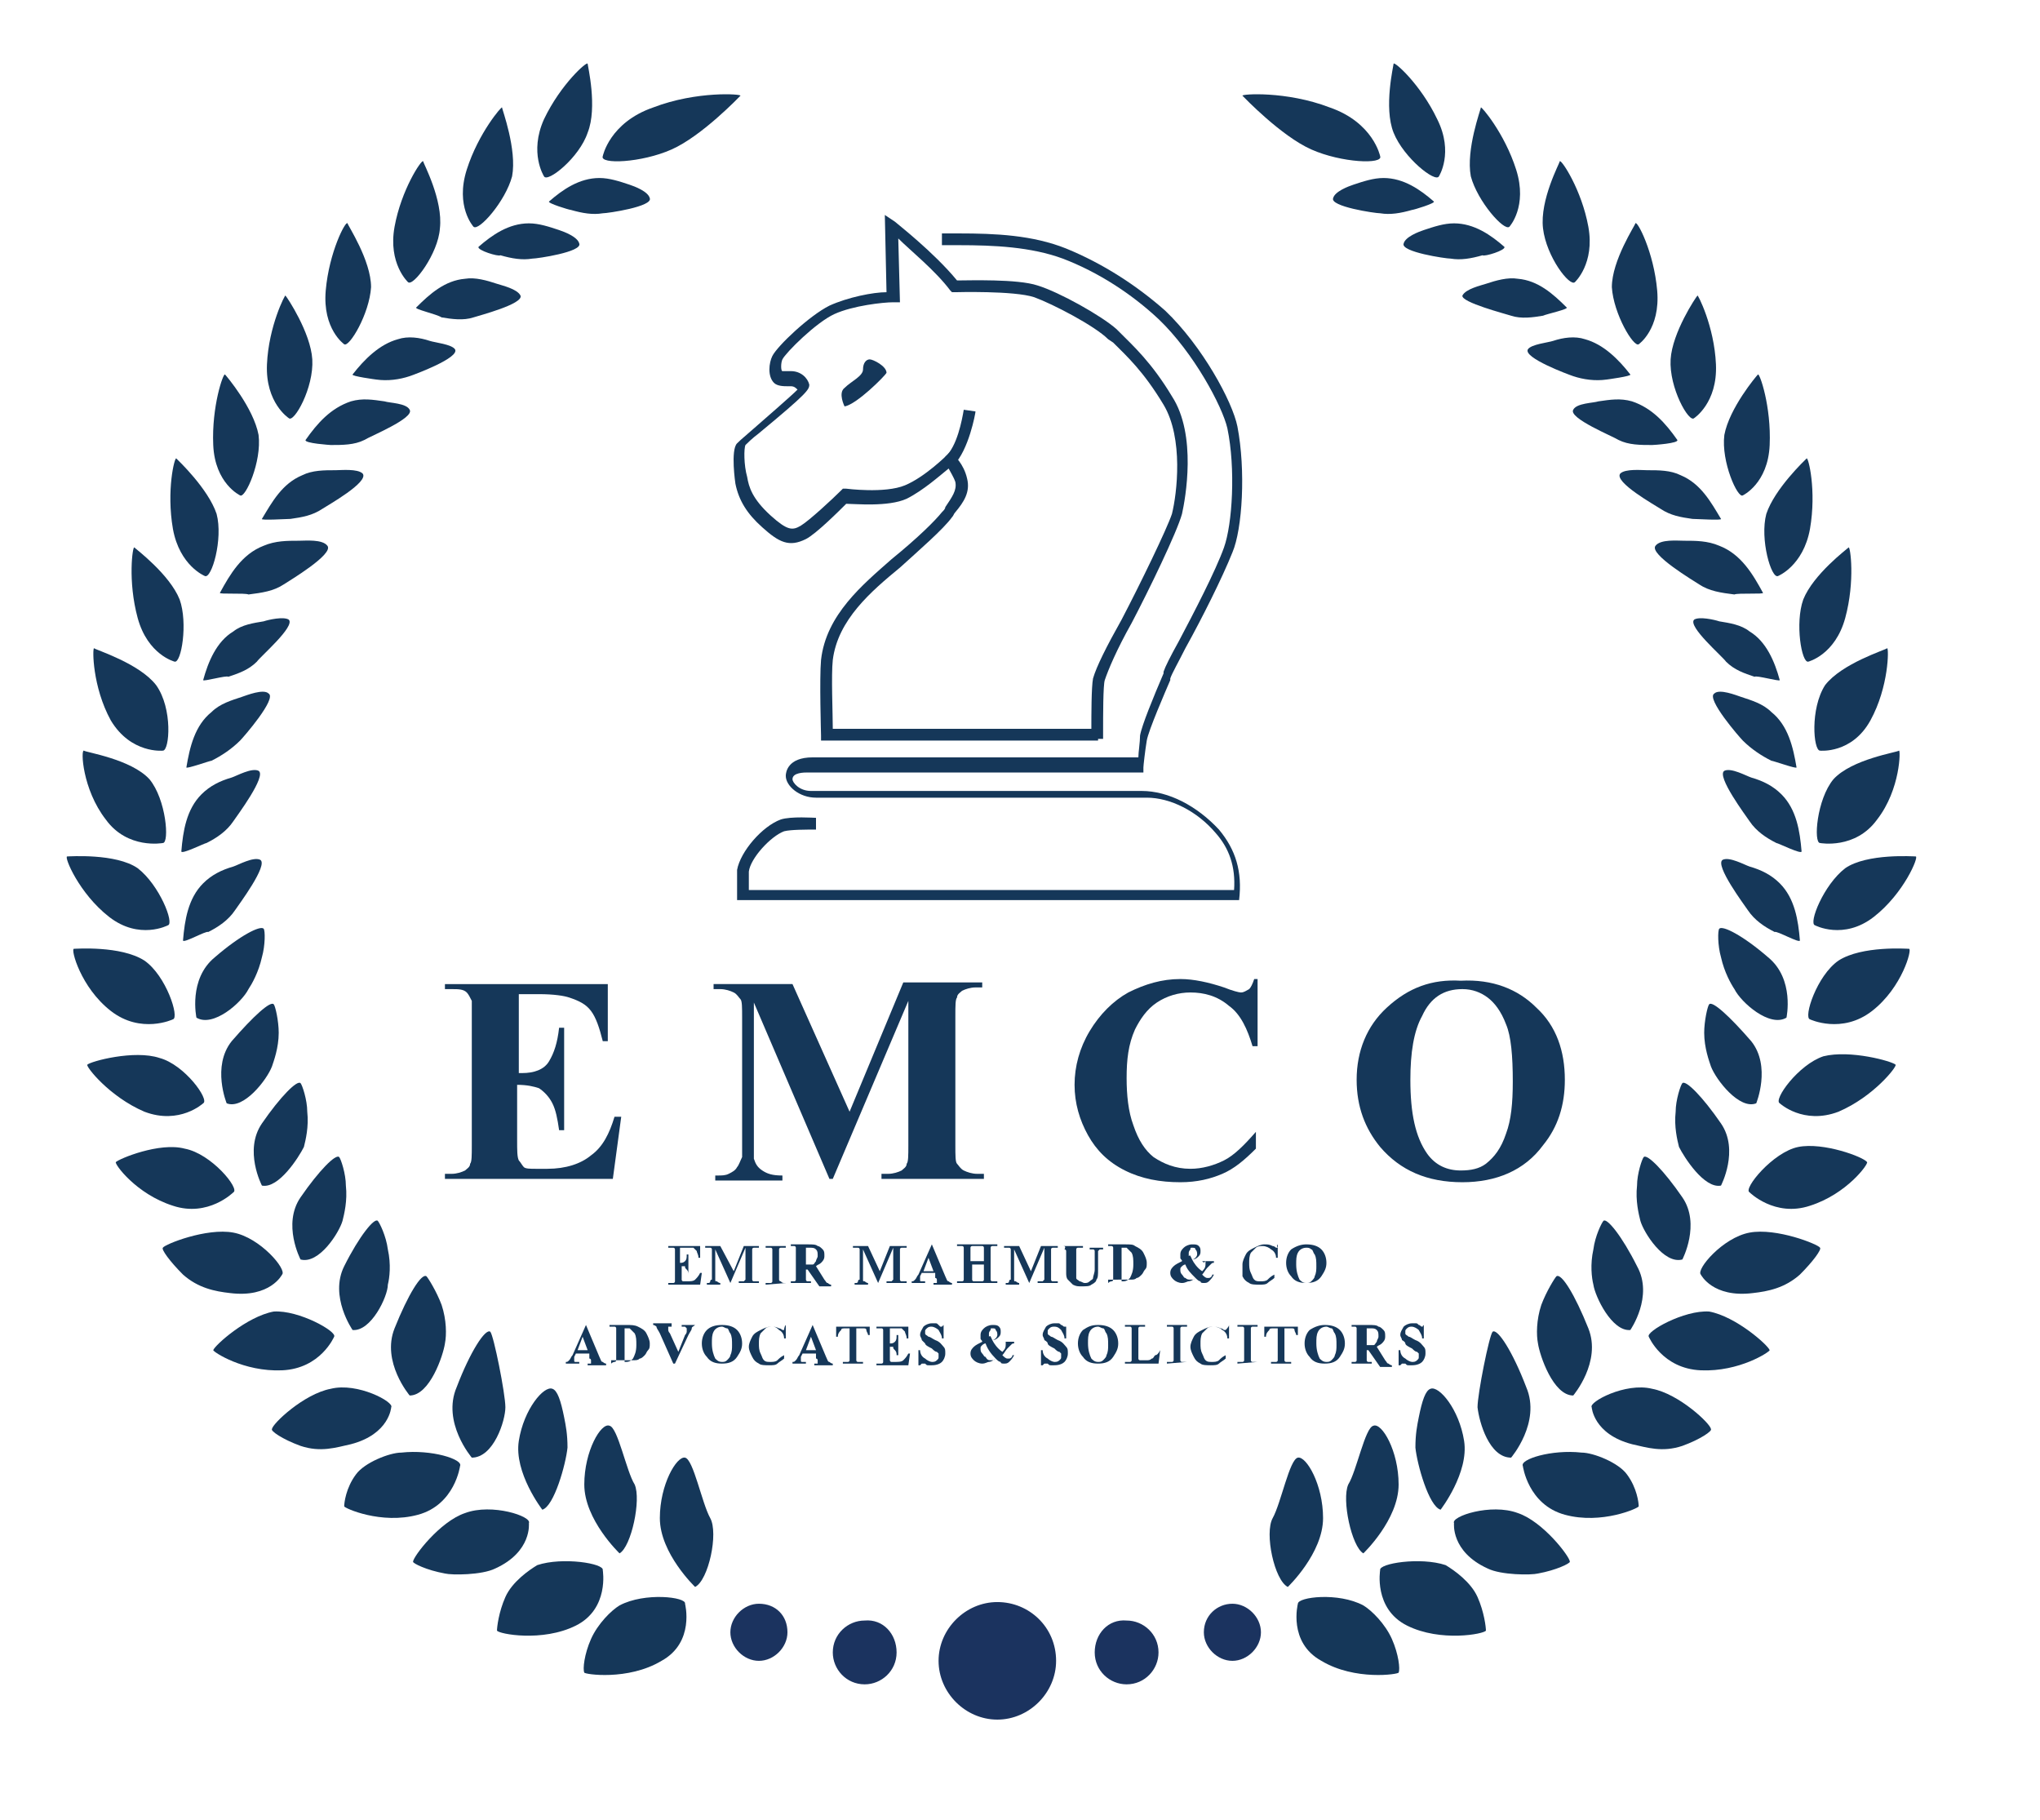 <?xml version="1.0" encoding="utf-8"?>
<!-- Generator: Adobe Illustrator 25.2.3, SVG Export Plug-In . SVG Version: 6.00 Build 0)  -->
<svg version="1.1" id="Layer_1" xmlns="http://www.w3.org/2000/svg" xmlns:xlink="http://www.w3.org/1999/xlink" x="0px" y="0px"
	 viewBox="0 0 121.5 108.4" style="enable-background:new 0 0 121.5 108.4;" xml:space="preserve">
<style type="text/css">
	.st0{fill:#153759;}
	.st1{fill:#1B335F;}
</style>
<g>
	<path class="st0" d="M35.9,9.3c0,0,0.4-2,3-2.9c2.6-1,5.3-0.8,5.2-0.7C44,5.8,41.8,8.1,40,8.9S35.7,9.8,35.9,9.3"/>
	<path class="st0" d="M32.4,10.5c0,0-0.9-1.4,0-3.4c1-2.1,2.6-3.5,2.6-3.3c0,0.1,0.6,2.6,0,4.1C34.5,9.4,32.6,10.9,32.4,10.5"/>
	<path class="st0" d="M28.2,13.5c0,0-1.1-1.2-0.4-3.4c0.7-2.2,2.1-3.8,2.1-3.7c0,0.1,0.9,2.5,0.6,4.1C30.1,12,28.5,13.8,28.2,13.5"
		/>
	<path class="st0" d="M24.3,16.8c0,0-1.2-1.1-0.8-3.3c0.4-2.2,1.6-4,1.7-3.9c0,0.1,1.2,2.3,1,4C26.1,15.1,24.6,17.1,24.3,16.8"/>
	<path class="st0" d="M20.5,20.5c0,0-1.3-0.9-1.1-3.2c0.2-2.3,1.2-4.2,1.3-4c0,0.1,1.4,2.2,1.4,3.8C22,18.7,20.8,20.7,20.5,20.5"/>
	<path class="st0" d="M17.2,24.9c0,0-1.4-0.9-1.3-3.2c0.1-2.3,1.1-4.2,1.1-4.1c0.1,0.1,1.5,2.2,1.6,3.8
		C18.7,23.1,17.5,25.2,17.2,24.9"/>
	<path class="st0" d="M14.3,29.5c0,0-1.5-0.7-1.6-3c-0.1-2.3,0.6-4.3,0.7-4.2c0.1,0.1,1.7,2,2,3.6C15.6,27.5,14.6,29.7,14.3,29.5"/>
	<path class="st0" d="M12.2,34.3c0,0-1.5-0.6-1.9-2.8c-0.4-2.3,0.1-4.3,0.2-4.2c0.1,0.1,1.9,1.8,2.4,3.3
		C13.3,32.1,12.6,34.5,12.2,34.3"/>
	<path class="st0" d="M10.4,39.4c0,0-1.6-0.4-2.2-2.6c-0.6-2.2-0.3-4.3-0.2-4.2c0.1,0.1,2.1,1.6,2.7,3.1
		C11.2,37.1,10.8,39.5,10.4,39.4"/>
	<path class="st0" d="M9.7,44.7c0,0-1.9,0.2-3.1-1.8c-1.1-2-1.1-4.3-1-4.3c0.1,0.1,2.7,0.9,3.7,2.2C10.3,42.2,10.1,44.7,9.7,44.7"/>
	<path class="st0" d="M9.7,50.2c0,0-2.1,0.4-3.4-1.4C4.9,47,4.8,44.6,5,44.7c0.1,0.1,2.8,0.5,3.9,1.7C9.9,47.6,10.1,50.2,9.7,50.2"
		/>
	<path class="st0" d="M10,55.1c0,0-1.7,0.9-3.5-0.5c-1.8-1.4-2.7-3.6-2.5-3.6c0.1,0,2.9-0.2,4.2,0.7C9.5,52.7,10.4,55,10,55.1"/>
	<path class="st0" d="M10.3,60.7c0,0-1.9,0.9-3.7-0.5c-1.8-1.4-2.4-3.7-2.2-3.7c0.1,0,2.8-0.2,4.2,0.7C9.9,58.1,10.7,60.6,10.3,60.7
		"/>
	<path class="st0" d="M12.1,65.7c0,0-1.4,1.3-3.5,0.5c-2.1-0.9-3.5-2.7-3.4-2.8C5.4,63.2,8,62.5,9.5,63C11,63.4,12.5,65.5,12.1,65.7
		"/>
	<path class="st0" d="M13.9,71c0,0-1.5,1.5-3.6,0.8c-2.2-0.7-3.5-2.5-3.4-2.6C7.1,69,9.5,68,11,68.4C12.6,68.7,14.3,70.8,13.9,71"/>
	<path class="st0" d="M16.8,75.9c0,0-0.7,1.4-3.1,1.1c-0.9-0.1-1.9-0.3-2.8-1.1c-0.8-0.8-1.3-1.5-1.2-1.6c0.1-0.2,2.6-1.2,4.2-0.9
		C15.5,73.7,17.1,75.6,16.8,75.9"/>
	<path class="st0" d="M19.9,79.6c0,0-0.8,1.9-3.1,2c-2.3,0.1-4.1-1.1-4.1-1.2c0.1-0.3,2-2,3.6-2.3C17.8,78,20.1,79.3,19.9,79.6"/>
	<path class="st0" d="M23.3,83.8c0,0-0.1,1.6-2.4,2.2c-0.9,0.2-1.8,0.5-3,0.1c-1.1-0.4-1.8-0.9-1.7-1c0-0.3,1.9-2.1,3.5-2.4
		C21.3,82.3,23.5,83.5,23.3,83.8"/>
	<path class="st0" d="M27.4,87.3c0,0-0.3,2.3-2.5,2.9c-2.2,0.6-4.4-0.4-4.4-0.5c0-0.2,0.1-1.1,0.7-1.9c0.5-0.7,2-1.3,2.7-1.3
		C25.7,86.3,27.6,86.9,27.4,87.3"/>
	<path class="st0" d="M31.5,90.7c0,0,0.2,1.7-2,2.7c-0.8,0.4-2.6,0.4-3,0.3c-1.1-0.2-1.9-0.6-1.9-0.7c0-0.3,1.6-2.4,3.1-2.9
		C29.3,89.5,31.7,90.3,31.5,90.7"/>
	<path class="st0" d="M35.9,93.5c0,0,0.4,2.3-1.6,3.3c-2,1-4.6,0.5-4.7,0.3c0-0.2,0.1-1.1,0.5-2c0.4-0.9,1.4-1.6,1.9-1.9
		C33.5,92.7,36,93.1,35.9,93.5"/>
	<path class="st0" d="M40.8,95.5c0,0,0.6,2.3-1.4,3.4c-2,1.2-4.6,0.8-4.6,0.7c-0.1-0.2,0-1.1,0.4-2c0.4-0.9,1.2-1.7,1.7-2
		C38.4,94.8,40.9,95.1,40.8,95.5"/>
	<path class="st0" d="M41.4,94.5c0,0-2.1-2-2.1-4.1c0-2,1-3.7,1.5-3.6c0.5,0.1,1,2.7,1.5,3.6C42.8,91.3,42.2,94.1,41.4,94.5"/>
	<path class="st0" d="M36.9,92.5c0,0-2.1-2-2.1-4.1c0-2,1-3.7,1.5-3.5c0.5,0.1,1,2.7,1.5,3.5C38.2,89.3,37.6,92.1,36.9,92.5"/>
	<path class="st0" d="M32.3,89.9c0,0-1.7-2.2-1.4-4.1c0.3-1.9,1.5-3.3,2-3.1c0.3,0.1,0.5,0.7,0.7,1.7c0.1,0.5,0.2,1,0.2,1.8
		C33.7,87.2,33,89.7,32.3,89.9"/>
	<path class="st0" d="M28.1,86.8c0,0-1.8-2.1-0.9-4.2c0.8-2.1,1.7-3.5,2-3.3c0.2,0.2,0.9,3.7,0.9,4.5S29.4,86.8,28.1,86.8"/>
	<path class="st0" d="M24.4,83.1c0,0-1.7-2-0.9-4c0.8-2,1.6-3.3,1.9-3.1c0.1,0.1,0.6,0.9,0.9,1.7c0.3,0.9,0.3,1.8,0.2,2.3
		C26.4,80.7,25.6,83.1,24.4,83.1"/>
	<path class="st0" d="M21,79.2c0,0-1.4-2-0.5-3.8c0.9-1.8,1.8-2.9,2-2.7c0.1,0.1,0.5,0.9,0.6,1.7c0.2,0.9,0.1,1.7,0,2.1
		C23.1,77.2,22.1,79.3,21,79.2"/>
	<path class="st0" d="M17.9,75c0,0-1.1-2.1,0-3.7c1.1-1.6,2.1-2.6,2.3-2.4c0.1,0.1,0.4,1,0.4,1.7c0.1,0.9-0.1,1.7-0.2,2.1
		C20.2,73.4,19,75.3,17.9,75"/>
	<path class="st0" d="M15.6,70.6c0,0-1.1-2.1,0-3.7c1.1-1.6,2.1-2.6,2.3-2.4c0.1,0.1,0.4,1,0.4,1.7c0.1,0.9-0.1,1.7-0.2,2.1
		C17.8,68.9,16.6,70.8,15.6,70.6"/>
	<path class="st0" d="M13.5,65.7c0,0-0.9-2.2,0.3-3.7c1.3-1.5,2.3-2.4,2.5-2.2c0.1,0.1,0.3,1,0.3,1.7c0,0.9-0.3,1.7-0.4,2
		C15.9,64.3,14.5,66.1,13.5,65.7"/>
	<path class="st0" d="M11.7,60.6c0,0-0.5-2.3,1.1-3.6c1.5-1.3,2.7-1.9,2.9-1.7c0.1,0.1,0.1,1-0.1,1.7c-0.2,0.9-0.6,1.6-0.8,1.9
		C14.4,59.7,12.7,61.2,11.7,60.6"/>
	<path class="st0" d="M10.9,56c0.1-1.2,0.3-2.5,1.2-3.4c0.5-0.5,1.1-0.8,1.8-1c0.3-0.1,1.2-0.6,1.6-0.4c0.5,0.3-1.3,2.7-1.5,3
		c-0.4,0.6-1,1-1.6,1.3C12.3,55.4,10.9,56.2,10.9,56"/>
	<path class="st0" d="M10.8,50.7c0.1-1.2,0.3-2.5,1.2-3.4c0.5-0.5,1.1-0.8,1.8-1c0.3-0.1,1.2-0.6,1.6-0.4c0.5,0.3-1.3,2.7-1.5,3
		c-0.4,0.6-1,1-1.6,1.3C12.2,50.2,10.8,50.9,10.8,50.7"/>
	<path class="st0" d="M11.1,45.7c0.2-1.2,0.5-2.5,1.5-3.3c0.5-0.5,1.2-0.7,1.8-0.9c0.3-0.1,1.3-0.5,1.6-0.2c0.5,0.3-1.5,2.6-1.7,2.8
		c-0.5,0.5-1.1,0.9-1.7,1.2C12.5,45.3,11.1,45.8,11.1,45.7"/>
	<path class="st0" d="M12.1,40.5c0.3-1.1,0.8-2.3,1.8-2.9c0.5-0.4,1.2-0.5,1.8-0.6c0.3-0.1,1.2-0.3,1.5-0.1c0.4,0.4-1.7,2.2-1.9,2.5
		c-0.5,0.5-1.1,0.7-1.7,0.9C13.5,40.2,12.1,40.6,12.1,40.5"/>
	<path class="st0" d="M13.1,35.3c0.6-1.1,1.3-2.3,2.6-2.8c0.7-0.3,1.4-0.3,2.1-0.3c0.4,0,1.4-0.1,1.7,0.3c0.4,0.5-2.3,2.1-2.6,2.3
		c-0.6,0.4-1.3,0.5-2.1,0.6C14.6,35.3,13,35.4,13.1,35.3"/>
	<path class="st0" d="M15.6,30.9c0.6-1,1.2-2.1,2.4-2.6c0.6-0.3,1.3-0.3,2-0.3c0.3,0,1.3-0.1,1.6,0.2c0.4,0.5-2.1,1.9-2.4,2.1
		c-0.6,0.4-1.2,0.5-1.9,0.6C17.1,30.9,15.5,31,15.6,30.9"/>
	<path class="st0" d="M18.2,26.2c0.7-1,1.5-1.9,2.7-2.3c0.7-0.2,1.3-0.1,2,0c0.3,0.1,1.3,0.1,1.5,0.5c0.3,0.5-2.4,1.6-2.7,1.8
		c-0.6,0.3-1.3,0.3-2,0.3C19.7,26.5,18.1,26.4,18.2,26.2"/>
	<path class="st0" d="M21,22.3c0.7-0.9,1.6-1.8,2.7-2.1c0.6-0.2,1.3-0.1,1.9,0.1c0.3,0.1,1.3,0.2,1.5,0.5c0.3,0.5-2.4,1.5-2.7,1.6
		c-0.6,0.2-1.3,0.3-2,0.2C22.4,22.6,20.9,22.4,21,22.3"/>
	<path class="st0" d="M24.8,18.3c0.8-0.8,1.7-1.6,2.9-1.7c0.6-0.1,1.3,0.1,1.9,0.3c0.3,0.1,1.2,0.3,1.4,0.7c0.2,0.5-2.5,1.2-2.8,1.3
		c-0.6,0.2-1.3,0.1-1.9,0C26,18.7,24.6,18.4,24.8,18.3"/>
	<path class="st0" d="M28.5,14.7c0.8-0.7,1.8-1.4,3-1.4c0.6,0,1.2,0.2,1.8,0.4c0.3,0.1,1.1,0.4,1.2,0.8c0.2,0.5-2.5,0.9-2.8,0.9
		c-0.6,0.1-1.2,0-1.9-0.2C29.7,15.3,28.4,14.9,28.5,14.7"/>
	<path class="st0" d="M32.7,12c0.8-0.7,1.8-1.4,3-1.4c0.6,0,1.2,0.2,1.8,0.4c0.3,0.1,1.1,0.4,1.2,0.8c0.2,0.5-2.5,0.9-2.8,0.9
		c-0.6,0.1-1.2,0-1.9-0.2C33.9,12.5,32.6,12.1,32.7,12"/>
	<path class="st0" d="M82.2,9.3c0,0-0.4-2-3-2.9c-2.6-1-5.3-0.8-5.2-0.7c0.1,0.1,2.3,2.4,4.1,3.2S82.4,9.8,82.2,9.3"/>
	<path class="st0" d="M85.7,10.5c0,0,0.9-1.4-0.1-3.4c-1-2.1-2.6-3.5-2.6-3.3c0,0.1-0.6,2.6,0,4.1C83.6,9.4,85.5,10.9,85.7,10.5"/>
	<path class="st0" d="M89.9,13.5c0,0,1.1-1.2,0.4-3.4c-0.7-2.2-2.1-3.8-2.1-3.7c0,0.1-0.9,2.5-0.6,4.1C88,12,89.6,13.8,89.9,13.5"/>
	<path class="st0" d="M93.8,16.8c0,0,1.2-1.1,0.8-3.3c-0.4-2.2-1.6-4-1.7-3.9c0,0.1-1.2,2.3-1,4S93.5,17.1,93.8,16.8"/>
	<path class="st0" d="M97.6,20.5c0,0,1.3-0.9,1.1-3.2c-0.2-2.3-1.2-4.2-1.3-4c0,0.1-1.4,2.2-1.4,3.8C96.1,18.7,97.3,20.7,97.6,20.5"
		/>
	<path class="st0" d="M100.9,24.9c0,0,1.4-0.9,1.3-3.2c-0.1-2.3-1.1-4.2-1.1-4.1c-0.1,0.1-1.5,2.2-1.6,3.8
		C99.4,23.1,100.6,25.2,100.9,24.9"/>
	<path class="st0" d="M103.8,29.5c0,0,1.5-0.7,1.6-3c0.1-2.3-0.6-4.3-0.7-4.2c-0.1,0.1-1.7,2-2,3.6
		C102.5,27.5,103.5,29.7,103.8,29.5"/>
	<path class="st0" d="M105.9,34.3c0,0,1.5-0.6,1.9-2.8c0.4-2.3-0.1-4.3-0.2-4.2c-0.1,0.1-1.9,1.8-2.4,3.3
		C104.8,32.1,105.5,34.5,105.9,34.3"/>
	<path class="st0" d="M107.7,39.4c0,0,1.6-0.4,2.2-2.6c0.6-2.2,0.3-4.3,0.2-4.2c-0.1,0.1-2.1,1.6-2.7,3.1
		C106.9,37.1,107.3,39.5,107.7,39.4"/>
	<path class="st0" d="M108.4,44.7c0,0,1.9,0.2,3-1.8c1.1-2,1.1-4.3,1-4.3c-0.1,0.1-2.7,0.9-3.7,2.2C107.8,42.2,108,44.7,108.4,44.7"
		/>
	<path class="st0" d="M108.4,50.2c0,0,2.1,0.4,3.4-1.4c1.4-1.8,1.4-4.2,1.3-4.1c-0.1,0.1-2.8,0.5-3.9,1.7
		C108.2,47.6,108,50.2,108.4,50.2"/>
	<path class="st0" d="M108.1,55.1c0,0,1.7,0.9,3.5-0.5c1.8-1.4,2.7-3.6,2.5-3.6c-0.1,0-2.9-0.2-4.2,0.7
		C108.6,52.7,107.7,55,108.1,55.1"/>
	<path class="st0" d="M107.8,60.7c0,0,1.9,0.9,3.7-0.5c1.8-1.4,2.4-3.7,2.2-3.7c-0.1,0-2.8-0.2-4.2,0.7
		C108.2,58.1,107.4,60.6,107.8,60.7"/>
	<path class="st0" d="M106,65.7c0,0,1.4,1.3,3.5,0.5c2.1-0.9,3.5-2.7,3.4-2.8c-0.2-0.2-2.7-0.9-4.3-0.5
		C107.1,63.4,105.6,65.5,106,65.7"/>
	<path class="st0" d="M104.2,71c0,0,1.5,1.5,3.6,0.8c2.2-0.7,3.5-2.5,3.4-2.6c-0.2-0.3-2.6-1.2-4.1-0.9S103.8,70.8,104.2,71"/>
	<path class="st0" d="M101.3,75.9c0,0,0.7,1.4,3.1,1.1c0.9-0.1,1.9-0.3,2.8-1.1c0.8-0.8,1.3-1.5,1.2-1.6c-0.1-0.2-2.6-1.2-4.2-0.9
		C102.6,73.7,101,75.6,101.3,75.9"/>
	<path class="st0" d="M98.2,79.6c0,0,0.8,1.9,3.1,2c2.3,0.1,4.1-1.1,4.1-1.2c-0.1-0.3-2-2-3.6-2.3C100.3,78,98,79.3,98.2,79.6"/>
	<path class="st0" d="M94.8,83.8c0,0,0.1,1.6,2.4,2.2c0.9,0.2,1.8,0.5,3,0.1c1.1-0.4,1.8-0.9,1.7-1c0-0.3-1.9-2.1-3.5-2.4
		C96.8,82.3,94.6,83.5,94.8,83.8"/>
	<path class="st0" d="M90.7,87.3c0,0,0.3,2.3,2.5,2.9c2.2,0.6,4.4-0.4,4.4-0.5c0-0.2-0.1-1.1-0.7-1.9c-0.5-0.7-2-1.3-2.7-1.3
		C92.4,86.3,90.5,86.9,90.7,87.3"/>
	<path class="st0" d="M86.6,90.7c0,0-0.2,1.7,2,2.7c0.8,0.4,2.6,0.4,3,0.3c1.1-0.2,1.9-0.6,1.9-0.7c0-0.3-1.6-2.4-3.1-2.9
		C88.8,89.5,86.4,90.3,86.6,90.7"/>
	<path class="st0" d="M82.2,93.5c0,0-0.4,2.3,1.6,3.3c2,1,4.6,0.5,4.7,0.3c0-0.2-0.1-1.1-0.5-2c-0.4-0.9-1.4-1.6-1.9-1.9
		C84.6,92.7,82.1,93.1,82.2,93.5"/>
	<path class="st0" d="M77.3,95.5c0,0-0.6,2.3,1.4,3.4c2,1.2,4.6,0.8,4.6,0.7c0.1-0.2,0-1.1-0.4-2c-0.4-0.9-1.2-1.7-1.7-2
		C79.7,94.8,77.3,95.1,77.3,95.5"/>
	<path class="st0" d="M76.7,94.5c0,0,2.1-2,2.1-4.1c0-2-1-3.7-1.5-3.6c-0.5,0.1-1,2.7-1.5,3.6C75.3,91.3,75.9,94.1,76.7,94.5"/>
	<path class="st0" d="M81.2,92.5c0,0,2.1-2,2.1-4.1c0-2-1-3.7-1.5-3.5c-0.5,0.1-1,2.7-1.5,3.5C79.9,89.3,80.5,92.1,81.2,92.5"/>
	<path class="st0" d="M85.8,89.9c0,0,1.7-2.2,1.4-4.1c-0.3-1.9-1.5-3.3-2-3.1c-0.3,0.1-0.5,0.7-0.7,1.7c-0.1,0.5-0.2,1-0.2,1.8
		C84.4,87.2,85.1,89.7,85.8,89.9"/>
	<path class="st0" d="M90,86.8c0,0,1.8-2.1,0.9-4.2c-0.8-2.1-1.7-3.5-2-3.3c-0.2,0.2-0.9,3.7-0.9,4.5C88.1,84.7,88.7,86.8,90,86.8"
		/>
	<path class="st0" d="M93.7,83.1c0,0,1.7-2,0.9-4c-0.8-2-1.6-3.3-1.9-3.1c-0.1,0.1-0.6,0.9-0.9,1.7c-0.3,0.9-0.3,1.8-0.2,2.3
		C91.7,80.7,92.5,83.1,93.7,83.1"/>
	<path class="st0" d="M97.1,79.2c0,0,1.4-2,0.4-3.8c-0.9-1.8-1.8-2.9-2-2.7c-0.1,0.1-0.5,0.9-0.6,1.7c-0.2,0.9-0.1,1.7,0,2.1
		C95,77.2,96,79.3,97.1,79.2"/>
	<path class="st0" d="M100.2,75c0,0,1.1-2.1,0-3.7c-1.1-1.6-2.1-2.6-2.3-2.4c-0.1,0.1-0.4,1-0.4,1.7c-0.1,0.9,0.1,1.7,0.2,2.1
		C97.9,73.4,99.1,75.3,100.2,75"/>
	<path class="st0" d="M102.5,70.6c0,0,1.1-2.1,0-3.7c-1.1-1.6-2.1-2.6-2.3-2.4c-0.1,0.1-0.4,1-0.4,1.7c-0.1,0.9,0.1,1.7,0.2,2.1
		C100.3,68.9,101.5,70.8,102.5,70.6"/>
	<path class="st0" d="M104.6,65.7c0,0,0.9-2.2-0.3-3.7c-1.3-1.5-2.3-2.4-2.5-2.2c-0.1,0.1-0.3,1-0.3,1.7c0,0.9,0.3,1.7,0.4,2
		C102.2,64.3,103.6,66.1,104.6,65.7"/>
	<path class="st0" d="M106.4,60.6c0,0,0.5-2.3-1.1-3.6c-1.5-1.3-2.7-1.9-2.9-1.7c-0.1,0.1-0.1,1,0.1,1.7c0.2,0.9,0.6,1.6,0.8,1.9
		C103.7,59.7,105.4,61.2,106.4,60.6"/>
	<path class="st0" d="M107.2,56c-0.1-1.2-0.3-2.5-1.2-3.4c-0.5-0.5-1.1-0.8-1.8-1c-0.3-0.1-1.2-0.6-1.6-0.4c-0.5,0.3,1.3,2.7,1.5,3
		c0.4,0.6,1,1,1.6,1.3C105.8,55.4,107.2,56.2,107.2,56"/>
	<path class="st0" d="M107.3,50.7c-0.1-1.2-0.3-2.5-1.2-3.4c-0.5-0.5-1.1-0.8-1.8-1c-0.3-0.1-1.2-0.6-1.6-0.4
		c-0.5,0.3,1.3,2.7,1.5,3c0.4,0.6,1,1,1.6,1.3C105.9,50.2,107.3,50.9,107.3,50.7"/>
	<path class="st0" d="M107,45.7c-0.2-1.2-0.5-2.5-1.5-3.3c-0.5-0.5-1.2-0.7-1.8-0.9c-0.3-0.1-1.3-0.5-1.6-0.2
		c-0.5,0.3,1.5,2.6,1.7,2.8c0.5,0.5,1.1,0.9,1.7,1.2C105.6,45.3,107,45.8,107,45.7"/>
	<path class="st0" d="M106,40.5c-0.3-1.1-0.8-2.3-1.8-2.9c-0.5-0.4-1.2-0.5-1.8-0.6c-0.3-0.1-1.2-0.3-1.5-0.1
		c-0.4,0.4,1.7,2.2,1.9,2.5c0.5,0.5,1.1,0.7,1.7,0.9C104.6,40.2,106,40.6,106,40.5"/>
	<path class="st0" d="M105,35.3c-0.6-1.1-1.3-2.3-2.6-2.8c-0.7-0.3-1.4-0.3-2.1-0.3c-0.4,0-1.4-0.1-1.7,0.3
		c-0.4,0.5,2.3,2.1,2.6,2.3c0.6,0.4,1.3,0.5,2.1,0.6C103.5,35.3,105.1,35.4,105,35.3"/>
	<path class="st0" d="M102.5,30.9c-0.6-1-1.2-2.1-2.4-2.6c-0.6-0.3-1.3-0.3-2-0.3c-0.3,0-1.3-0.1-1.6,0.2c-0.4,0.5,2.1,1.9,2.4,2.1
		c0.6,0.4,1.2,0.5,1.9,0.6C101,30.9,102.6,31,102.5,30.9"/>
	<path class="st0" d="M99.9,26.2c-0.7-1-1.5-1.9-2.7-2.3c-0.7-0.2-1.3-0.1-2,0c-0.3,0.1-1.3,0.1-1.5,0.5c-0.3,0.5,2.4,1.6,2.7,1.8
		c0.6,0.3,1.3,0.3,2,0.3C98.5,26.5,100,26.4,99.9,26.2"/>
	<path class="st0" d="M97.1,22.3c-0.7-0.9-1.6-1.8-2.7-2.1c-0.6-0.2-1.3-0.1-1.9,0.1c-0.3,0.1-1.3,0.2-1.5,0.5
		c-0.3,0.5,2.4,1.5,2.7,1.6c0.6,0.2,1.3,0.3,2,0.2C95.7,22.6,97.2,22.4,97.1,22.3"/>
	<path class="st0" d="M93.3,18.3c-0.8-0.8-1.7-1.6-2.9-1.7c-0.6-0.1-1.3,0.1-1.9,0.3c-0.3,0.1-1.2,0.3-1.4,0.7
		C87,18,89.7,18.7,90,18.8c0.6,0.2,1.3,0.1,1.9,0C92.1,18.7,93.5,18.4,93.3,18.3"/>
	<path class="st0" d="M89.6,14.7c-0.8-0.7-1.8-1.4-3-1.4c-0.6,0-1.2,0.2-1.8,0.4c-0.3,0.1-1.1,0.4-1.2,0.8c-0.2,0.5,2.5,0.9,2.8,0.9
		c0.6,0.1,1.2,0,1.9-0.2C88.4,15.3,89.7,14.9,89.6,14.7"/>
	<path class="st0" d="M85.4,12c-0.8-0.7-1.8-1.4-3-1.4c-0.6,0-1.2,0.2-1.8,0.4c-0.3,0.1-1.1,0.4-1.2,0.8c-0.2,0.5,2.5,0.9,2.8,0.9
		c0.6,0.1,1.2,0,1.9-0.2C84.2,12.5,85.5,12.1,85.4,12"/>
	<path class="st0" d="M65.4,44.1H48.9l0-0.3c0-0.1-0.1-3.4,0-4.5c0.3-2.7,2.5-4.5,4.2-6c1.6-1.3,2.6-2.3,3-2.8
		c0.1-0.1,0.2-0.2,0.2-0.3c0.4-0.6,0.7-1,0.6-1.5c-0.1-0.3-0.3-0.6-0.4-0.8c-0.5,0.4-1.5,1.3-2.5,1.8c-1.1,0.5-3.1,0.3-3.6,0.3
		c-0.4,0.4-1.8,1.8-2.4,2.1c-1,0.5-1.6,0.2-2.6-0.7c-0.9-0.8-1.4-1.6-1.6-2.6c0,0-0.3-2,0.1-2.4c0.1-0.1,0.2-0.2,0.9-0.8
		c0.8-0.7,2.3-2,2.7-2.4c-0.1-0.1-0.2-0.2-0.4-0.2c0,0-0.1,0-0.2,0c-0.2,0-0.6,0-0.8-0.2c-0.4-0.4-0.3-1.2-0.1-1.6
		c0.3-0.6,2.2-2.4,3.4-3c1.1-0.5,2.6-0.8,3.4-0.8l-0.1-4.6l0.6,0.4c0.1,0.1,2.3,1.8,3.7,3.5c0.7,0,3.6-0.1,4.8,0.3
		c1.3,0.4,3.8,1.8,4.7,2.6l0.2,0.2c0.8,0.8,1.9,1.8,3.1,3.8c1.5,2.3,0.8,6.1,0.6,7c-0.3,1.1-2,4.6-3,6.5c-0.9,1.6-1.4,2.8-1.6,3.4
		c-0.1,0.3-0.1,2.1-0.1,3.1l0,0.4H65.4z M49.6,43.4H65c0-0.8,0-2.5,0.1-3c0.2-0.7,0.8-1.9,1.7-3.5c1.1-2.1,2.7-5.4,3-6.3
		c0.3-1.2,0.7-4.5-0.5-6.5c-1.2-2-2.2-2.9-3-3.7L66,20.2c-0.8-0.8-3.3-2.1-4.4-2.5c-1.2-0.4-4.7-0.3-4.7-0.3l-0.2,0l-0.1-0.1
		c-0.9-1.2-2.4-2.4-3.1-3.1l0.1,3.8l-0.4,0c-0.6,0-2.4,0.2-3.5,0.7c-1.1,0.5-2.9,2.3-3.1,2.7c-0.1,0.2-0.1,0.7,0,0.7
		c0,0,0.2,0,0.3,0c0.1,0,0.2,0,0.2,0c0.6,0,1,0.4,1.1,0.8c0,0.3-0.1,0.5-3,2.9c-0.4,0.3-0.7,0.6-0.8,0.7c-0.1,0.2-0.1,1.2,0.1,1.9
		c0.1,0.6,0.3,1.3,1.4,2.3c1,0.9,1.3,0.9,1.8,0.6c0.5-0.3,1.9-1.6,2.4-2.1l0.1-0.1l0.2,0c0,0,2.3,0.3,3.5-0.2
		c1.2-0.5,2.5-1.8,2.5-1.8l0.2-0.2l0.2,0.2c0,0,0.6,0.5,0.8,1.4c0.2,0.8-0.2,1.4-0.7,2c-0.1,0.1-0.1,0.2-0.2,0.3c-0.5,0.7-2,2-3.1,3
		c-1.7,1.4-3.7,3.1-4,5.5C49.5,40.2,49.6,42.5,49.6,43.4"/>
	<path class="st0" d="M56.8,27.7l-0.5-0.5c0.7-0.6,1-2.2,1.1-2.8l0.7,0.1C58.1,24.6,57.7,26.8,56.8,27.7"/>
	<path class="st0" d="M50.3,24.2c0,0-0.4-0.8,0-1.1c0.4-0.4,1.1-0.7,1.1-1.1s0.2-0.6,0.4-0.6c0.2,0,1,0.4,1,0.8
		C52.7,22.4,51,24.1,50.3,24.2"/>
	<path class="st0" d="M74.1,53.6H43.9l0-0.3c0-0.2,0-1.2,0-1.5c0.2-1.1,1.5-2.6,2.6-3c0.6-0.2,2-0.1,2.1-0.1l0,0.7
		c-0.6,0-1.5,0-1.9,0.1c-0.8,0.3-2,1.6-2.1,2.4c0,0.1,0,0.6,0,1.1h28.9c0.1-1.4-0.3-2.5-1.1-3.4c-1.1-1.3-2.7-2.1-4.1-2.1h-4.2
		c-1.7,0-3.4,0-5.2,0c-3.4,0-6.9,0-10.3,0c-1,0-1.8-0.7-1.8-1.3c0-0.2,0.1-1.1,1.6-1.1h19.4c0-0.3,0.1-0.9,0.1-1.3
		c0.1-0.6,0.8-2.3,1.4-3.7l0-0.1c0.1-0.3,0.4-0.9,0.9-1.8c0.9-1.7,2.2-4.2,2.7-5.6c0.5-1.4,0.7-4.7,0.2-7.1c-0.3-1.3-2-4.5-4.1-6.5
		c-1.6-1.5-3.6-2.8-5.7-3.6c-1.9-0.7-4.1-0.8-6.2-0.8c-0.3,0-0.7,0-1,0l0-0.7c0.3,0,0.7,0,1,0c2.2,0,4.4,0.1,6.4,0.9
		c2.2,0.9,4.2,2.2,5.9,3.7c2.2,2.1,4,5.4,4.3,6.9c0.5,2.6,0.3,6.1-0.3,7.5c-0.6,1.5-1.8,3.9-2.8,5.7c-0.4,0.8-0.8,1.5-0.9,1.8l0,0.1
		c-0.3,0.7-1.3,3-1.4,3.6c-0.1,0.6-0.2,1.5-0.2,1.6l0,0.3h-20c-0.2,0-0.9,0-0.9,0.4c0,0.2,0.4,0.7,1.1,0.7c3.4,0,6.9,0,10.3,0
		c1.7,0,3.4,0,5.2,0h4.2c1.6,0,3.3,0.9,4.6,2.3c1,1.2,1.4,2.5,1.2,4.2L74.1,53.6z"/>
	<path class="st1" d="M46.9,97.2c0,0.9-0.8,1.7-1.7,1.7c-0.9,0-1.7-0.8-1.7-1.7s0.8-1.7,1.7-1.7C46.2,95.5,46.9,96.2,46.9,97.2"/>
	<path class="st1" d="M53.4,98.4c0,1.1-0.9,1.9-1.9,1.9c-1.1,0-1.9-0.9-1.9-1.9c0-1.1,0.9-1.9,1.9-1.9
		C52.6,96.4,53.4,97.3,53.4,98.4"/>
	<path class="st1" d="M71.7,97.2c0,0.9,0.8,1.7,1.7,1.7c0.9,0,1.7-0.8,1.7-1.7s-0.8-1.7-1.7-1.7C72.5,95.5,71.7,96.2,71.7,97.2"/>
	<path class="st1" d="M65.2,98.4c0,1.1,0.9,1.9,1.9,1.9c1.1,0,1.9-0.9,1.9-1.9c0-1.1-0.9-1.9-1.9-1.9C66,96.4,65.2,97.3,65.2,98.4"
		/>
	<path class="st1" d="M62.9,98.9c0,1.9-1.6,3.5-3.5,3.5c-1.9,0-3.5-1.6-3.5-3.5s1.6-3.5,3.5-3.5C61.3,95.4,62.9,96.9,62.9,98.9"/>
	<path class="st0" d="M30.9,59.2v4.7h0.2c0.7,0,1.3-0.2,1.6-0.7c0.3-0.5,0.5-1.1,0.6-2h0.3v6.1h-0.3c-0.1-0.7-0.2-1.2-0.4-1.6
		c-0.2-0.4-0.5-0.7-0.8-0.9c-0.3-0.1-0.7-0.2-1.3-0.2v3.3c0,0.6,0,1,0.1,1.2c0.1,0.1,0.2,0.3,0.3,0.4c0.1,0.1,0.4,0.1,0.7,0.1h0.7
		c1.1,0,2-0.3,2.6-0.8c0.7-0.5,1.1-1.3,1.4-2.3H37l-0.5,3.7h-10v-0.3h0.4c0.3,0,0.6-0.1,0.8-0.2c0.1-0.1,0.3-0.2,0.3-0.4
		c0.1-0.1,0.1-0.5,0.1-1.1v-7.6c0-0.5,0-0.8,0-1c-0.1-0.2-0.2-0.4-0.3-0.5c-0.2-0.2-0.5-0.2-0.9-0.2h-0.4v-0.3h9.7V62h-0.3
		c-0.2-0.8-0.4-1.4-0.7-1.8c-0.3-0.4-0.7-0.6-1.3-0.8c-0.3-0.1-0.9-0.2-1.8-0.2H30.9z"/>
	<path class="st0" d="M50.6,66.2l3.2-7.7h4.7v0.3h-0.4c-0.3,0-0.6,0.1-0.8,0.2c-0.1,0.1-0.3,0.2-0.3,0.4c-0.1,0.1-0.1,0.5-0.1,1.1
		v7.7c0,0.6,0,1,0.1,1.1c0.1,0.1,0.2,0.3,0.4,0.4c0.2,0.1,0.5,0.2,0.8,0.2h0.4v0.3h-6.1v-0.3h0.4c0.3,0,0.6-0.1,0.8-0.2
		c0.1-0.1,0.3-0.2,0.3-0.4c0.1-0.1,0.1-0.5,0.1-1.1v-8.6l-4.5,10.6h-0.2l-4.5-10.5v8.2c0,0.6,0,0.9,0,1.1c0.1,0.3,0.2,0.5,0.5,0.7
		s0.6,0.3,1.2,0.3v0.3h-4v-0.3h0.1c0.3,0,0.5,0,0.7-0.1c0.2-0.1,0.4-0.2,0.5-0.4c0.1-0.1,0.2-0.4,0.3-0.6c0-0.1,0-0.4,0-0.9v-7.4
		c0-0.6,0-1-0.1-1.1c-0.1-0.1-0.2-0.3-0.4-0.4c-0.2-0.1-0.5-0.2-0.8-0.2h-0.4v-0.3h4.7L50.6,66.2z"/>
	<path class="st0" d="M74.9,58.3v4h-0.3c-0.3-1-0.7-1.9-1.4-2.4c-0.7-0.6-1.5-0.8-2.3-0.8c-0.7,0-1.4,0.2-2,0.6
		c-0.6,0.4-1,1-1.3,1.6c-0.4,0.9-0.5,1.8-0.5,2.9c0,1,0.1,2,0.4,2.8c0.3,0.9,0.7,1.5,1.2,1.9c0.6,0.4,1.3,0.7,2.2,0.7
		c0.7,0,1.4-0.2,2-0.5c0.6-0.3,1.2-0.9,1.9-1.7v1c-0.7,0.7-1.3,1.2-2,1.5c-0.7,0.3-1.5,0.5-2.5,0.5c-1.2,0-2.3-0.2-3.3-0.7
		c-1-0.5-1.7-1.2-2.2-2.1c-0.5-0.9-0.8-1.9-0.8-3c0-1.1,0.3-2.2,0.9-3.2c0.6-1,1.4-1.8,2.3-2.3c1-0.5,2-0.8,3.1-0.8
		c0.8,0,1.7,0.2,2.6,0.5c0.5,0.2,0.9,0.3,1,0.3c0.2,0,0.3-0.1,0.5-0.2c0.1-0.1,0.2-0.3,0.3-0.6H74.9z"/>
	<path class="st0" d="M87,58.4c1.9-0.1,3.4,0.5,4.5,1.6c1.2,1.1,1.7,2.6,1.7,4.3c0,1.5-0.4,2.8-1.3,3.9c-1.1,1.5-2.8,2.2-4.8,2.2
		c-2.1,0-3.7-0.7-4.9-2.1c-0.9-1.1-1.4-2.4-1.4-4c0-1.7,0.6-3.2,1.8-4.3C83.9,58.8,85.3,58.3,87,58.4 M87.1,58.9
		c-1.1,0-1.9,0.5-2.4,1.6c-0.5,0.9-0.7,2.2-0.7,3.8c0,2,0.3,3.4,1,4.4c0.5,0.7,1.2,1,2,1c0.6,0,1.1-0.1,1.5-0.4
		c0.5-0.4,0.9-0.9,1.2-1.8c0.3-0.8,0.4-1.8,0.4-3.1c0-1.5-0.1-2.7-0.4-3.4c-0.3-0.8-0.7-1.3-1.1-1.6C88.2,59.1,87.7,58.9,87.1,58.9"
		/>
	<path class="st0" d="M40.5,74.3v0.9h0c0.1,0,0.2,0,0.3-0.1c0.1-0.1,0.1-0.2,0.1-0.4h0.1v1.2H41c0-0.1,0-0.2-0.1-0.3
		s-0.1-0.1-0.1-0.2c-0.1,0-0.1,0-0.2,0V76c0,0.1,0,0.2,0,0.2c0,0,0,0.1,0.1,0.1s0.1,0,0.1,0h0.1c0.2,0,0.4,0,0.5-0.1
		c0.1-0.1,0.2-0.2,0.3-0.4h0.1l-0.1,0.7h-1.9v-0.1h0.1c0.1,0,0.1,0,0.2,0c0,0,0.1,0,0.1-0.1c0,0,0-0.1,0-0.2v-1.5c0-0.1,0-0.2,0-0.2
		c0,0,0-0.1-0.1-0.1c0,0-0.1,0-0.2,0h-0.1v-0.1h1.9v0.7h-0.1c0-0.2-0.1-0.3-0.1-0.4c-0.1-0.1-0.1-0.1-0.2-0.2c-0.1,0-0.2,0-0.3,0
		H40.5z"/>
	<path class="st0" d="M43.7,75.7l0.6-1.5h0.9v0.1h-0.1c-0.1,0-0.1,0-0.2,0c0,0-0.1,0-0.1,0.1c0,0,0,0.1,0,0.2V76c0,0.1,0,0.2,0,0.2
		s0,0.1,0.1,0.1c0,0,0.1,0,0.2,0h0.1v0.1h-1.2v-0.1h0.1c0.1,0,0.1,0,0.2,0c0,0,0,0,0.1-0.1c0,0,0-0.1,0-0.2v-1.7l-0.9,2.1h0l-0.9-2
		V76c0,0.1,0,0.2,0,0.2c0,0.1,0,0.1,0.1,0.1c0,0,0.1,0.1,0.2,0.1v0.1h-0.8v-0.1h0c0.1,0,0.1,0,0.1,0c0,0,0.1,0,0.1-0.1
		c0,0,0-0.1,0.1-0.1c0,0,0-0.1,0-0.2v-1.4c0-0.1,0-0.2,0-0.2c0,0,0-0.1-0.1-0.1c0,0-0.1,0-0.2,0h-0.1v-0.1h0.9L43.7,75.7z"/>
	<path class="st0" d="M46.8,76.4L46.8,76.4l-1.2,0.1v-0.1h0.1c0.1,0,0.1,0,0.2,0c0,0,0.1,0,0.1-0.1c0,0,0-0.1,0-0.2v-1.5
		c0-0.1,0-0.2,0-0.2c0,0,0-0.1-0.1-0.1c0,0-0.1,0-0.2,0h-0.1v-0.1h1.2v0.1h-0.1c-0.1,0-0.1,0-0.2,0c0,0-0.1,0-0.1,0.1
		c0,0,0,0.1,0,0.2V76c0,0.1,0,0.2,0,0.2c0,0,0,0.1,0.1,0.1C46.6,76.4,46.6,76.4,46.8,76.4L46.8,76.4z"/>
	<path class="st0" d="M48,75.4V76c0,0.1,0,0.2,0,0.2c0,0,0,0.1,0.1,0.1c0,0,0.1,0,0.2,0v0.1h-1.2v-0.1c0.1,0,0.2,0,0.2,0
		c0,0,0.1,0,0.1-0.1c0,0,0-0.1,0-0.2v-1.5c0-0.1,0-0.2,0-0.2c0,0,0-0.1-0.1-0.1c0,0-0.1,0-0.2,0v-0.1h1c0.3,0,0.5,0,0.6,0.1
		c0.1,0,0.2,0.1,0.3,0.2c0.1,0.1,0.1,0.2,0.1,0.4c0,0.2-0.1,0.3-0.2,0.4c-0.1,0.1-0.2,0.1-0.3,0.2l0.5,0.8c0.1,0.1,0.1,0.2,0.2,0.2
		c0,0,0.1,0.1,0.2,0.1v0.1h-0.7l-0.7-1H48z M48,74.3v1h0.1c0.2,0,0.3,0,0.3,0c0.1,0,0.1-0.1,0.2-0.2c0-0.1,0.1-0.2,0.1-0.3
		c0-0.2,0-0.3-0.1-0.4c-0.1-0.1-0.2-0.1-0.4-0.1H48z"/>
	<path class="st0" d="M52.4,75.7l0.6-1.5H54v0.1h-0.1c-0.1,0-0.1,0-0.2,0c0,0-0.1,0-0.1,0.1c0,0,0,0.1,0,0.2V76c0,0.1,0,0.2,0,0.2
		s0,0.1,0.1,0.1c0,0,0.1,0,0.2,0H54v0.1h-1.2v-0.1h0.1c0.1,0,0.1,0,0.2,0c0,0,0,0,0.1-0.1c0,0,0-0.1,0-0.2v-1.7l-0.9,2.1h0l-0.9-2
		V76c0,0.1,0,0.2,0,0.2c0,0.1,0,0.1,0.1,0.1c0,0,0.1,0.1,0.2,0.1v0.1h-0.8v-0.1h0c0.1,0,0.1,0,0.1,0c0,0,0.1,0,0.1-0.1
		c0,0,0-0.1,0.1-0.1c0,0,0-0.1,0-0.2v-1.4c0-0.1,0-0.2,0-0.2c0,0,0-0.1-0.1-0.1c0,0-0.1,0-0.2,0h-0.1v-0.1h0.9L52.4,75.7z"/>
	<path class="st0" d="M55.7,75.8h-0.8L54.8,76c0,0.1,0,0.1,0,0.2c0,0.1,0,0.1,0.1,0.1c0,0,0.1,0,0.2,0v0.1h-0.8v-0.1
		c0.1,0,0.1,0,0.2-0.1c0.1-0.1,0.1-0.2,0.2-0.3l0.8-1.8h0l0.8,1.9c0.1,0.2,0.1,0.3,0.2,0.3c0,0,0.1,0.1,0.2,0.1v0.1h-1.1v-0.1h0
		c0.1,0,0.1,0,0.2,0c0,0,0,0,0-0.1c0,0,0,0,0-0.1c0,0,0-0.1-0.1-0.1L55.7,75.8z M55.6,75.7l-0.3-0.8l-0.3,0.8H55.6z"/>
	<path class="st0" d="M57.9,75.3V76c0,0.1,0,0.2,0,0.2s0,0.1,0.1,0.1c0,0,0.1,0,0.1,0h0.1v0.1H57v-0.1h0.1c0.1,0,0.1,0,0.2,0
		c0,0,0.1,0,0.1-0.1c0,0,0-0.1,0-0.2v-1.5c0-0.1,0-0.2,0-0.2c0,0,0-0.1-0.1-0.1c0,0-0.1,0-0.1,0H57v-0.1h1.2v0.1h-0.1
		c-0.1,0-0.1,0-0.2,0c0,0-0.1,0-0.1,0.1c0,0,0,0.1,0,0.2v0.6h0.8v-0.6c0-0.1,0-0.2,0-0.2c0,0,0-0.1-0.1-0.1c0,0-0.1,0-0.2,0h-0.1
		v-0.1h1.2v0.1h-0.1c-0.1,0-0.1,0-0.2,0c0,0-0.1,0-0.1,0.1c0,0,0,0.1,0,0.2V76c0,0.1,0,0.2,0,0.2c0,0,0,0.1,0.1,0.1c0,0,0.1,0,0.2,0
		h0.1v0.1h-1.2v-0.1h0.1c0.1,0,0.1,0,0.2,0c0,0,0.1,0,0.1-0.1c0,0,0-0.1,0-0.2v-0.7H57.9z"/>
	<path class="st0" d="M61.4,75.7l0.6-1.5H63v0.1h-0.1c-0.1,0-0.1,0-0.2,0c0,0-0.1,0-0.1,0.1c0,0,0,0.1,0,0.2V76c0,0.1,0,0.2,0,0.2
		c0,0,0,0.1,0.1,0.1c0,0,0.1,0,0.2,0H63v0.1h-1.2v-0.1h0.1c0.1,0,0.1,0,0.2,0c0,0,0,0,0.1-0.1c0,0,0-0.1,0-0.2v-1.7l-0.9,2.1h0
		l-0.9-2V76c0,0.1,0,0.2,0,0.2c0,0.1,0,0.1,0.1,0.1c0,0,0.1,0.1,0.2,0.1v0.1h-0.8v-0.1h0c0.1,0,0.1,0,0.1,0c0,0,0.1,0,0.1-0.1
		c0,0,0-0.1,0.1-0.1c0,0,0-0.1,0-0.2v-1.4c0-0.1,0-0.2,0-0.2c0,0,0-0.1-0.1-0.1c0,0-0.1,0-0.2,0h-0.1v-0.1h0.9L61.4,75.7z"/>
	<path class="st0" d="M63.3,74.2h1.2v0.1h-0.1c-0.1,0-0.1,0-0.2,0c0,0-0.1,0-0.1,0.1c0,0,0,0.1,0,0.2v1.1c0,0.2,0,0.3,0,0.4
		c0,0.1,0.1,0.1,0.2,0.2c0.1,0,0.2,0.1,0.3,0.1c0.1,0,0.2,0,0.3-0.1c0.1-0.1,0.2-0.1,0.2-0.2c0-0.1,0.1-0.3,0.1-0.5v-0.9
		c0-0.1,0-0.2,0-0.2c0,0,0-0.1-0.1-0.1c-0.1,0-0.1,0-0.2,0v-0.1h0.8v0.1h0c-0.1,0-0.1,0-0.2,0c0,0-0.1,0.1-0.1,0.1c0,0,0,0.1,0,0.2
		v0.9c0,0.3,0,0.5-0.1,0.6c0,0.1-0.1,0.2-0.3,0.3c-0.1,0.1-0.3,0.1-0.6,0.1c-0.2,0-0.3,0-0.5-0.1c-0.1-0.1-0.2-0.2-0.3-0.3
		c-0.1-0.1-0.1-0.3-0.1-0.4v-1.1c0-0.1,0-0.2,0-0.2c0,0,0-0.1-0.1-0.1C63.5,74.2,63.4,74.2,63.3,74.2L63.3,74.2z"/>
	<path class="st0" d="M66,76.4L66,76.4L66,76.4c0.1-0.1,0.2-0.1,0.2-0.1c0,0,0.1,0,0.1-0.1c0,0,0-0.1,0-0.2v-1.5c0-0.1,0-0.2,0-0.2
		c0,0,0-0.1-0.1-0.1s-0.1,0-0.1,0H66v-0.1h1c0.3,0,0.5,0,0.6,0.1c0.2,0.1,0.4,0.2,0.5,0.4c0.1,0.2,0.2,0.4,0.2,0.6
		c0,0.2,0,0.3-0.1,0.4c-0.1,0.1-0.1,0.2-0.2,0.3c-0.1,0.1-0.2,0.2-0.3,0.2c-0.1,0.1-0.2,0.1-0.4,0.1c-0.1,0-0.2,0-0.3,0H66z
		 M66.8,74.3v1.8c0,0.1,0,0.2,0,0.2c0,0,0,0,0,0c0,0,0.1,0,0.1,0c0.2,0,0.3-0.1,0.4-0.2c0.1-0.2,0.2-0.4,0.2-0.8
		c0-0.3,0-0.5-0.1-0.7c-0.1-0.1-0.2-0.2-0.3-0.3C67.2,74.3,67,74.3,66.8,74.3"/>
	<path class="st0" d="M71.6,75.1h0.7v0.1c-0.1,0-0.1,0-0.2,0.1c0,0-0.1,0.1-0.2,0.2c-0.1,0.1-0.2,0.3-0.3,0.4
		c0.1,0.1,0.2,0.2,0.3,0.2c0.1,0,0.1,0,0.1,0c0.1,0,0.2-0.1,0.2-0.2l0.1,0c-0.1,0.2-0.2,0.3-0.3,0.4c-0.1,0.1-0.2,0.1-0.3,0.1
		c-0.1,0-0.2,0-0.2-0.1c-0.1,0-0.2-0.1-0.3-0.2c-0.1,0.1-0.3,0.2-0.4,0.2c-0.1,0-0.2,0.1-0.4,0.1c-0.2,0-0.4-0.1-0.5-0.2
		c-0.1-0.1-0.2-0.2-0.2-0.4c0-0.2,0.1-0.3,0.2-0.4c0.1-0.1,0.3-0.2,0.5-0.3c0-0.1-0.1-0.1-0.1-0.2c0-0.1,0-0.1,0-0.2
		c0-0.2,0.1-0.3,0.2-0.4c0.1-0.1,0.3-0.2,0.5-0.2c0.2,0,0.3,0,0.4,0.1c0.1,0.1,0.1,0.2,0.1,0.3c0,0.1,0,0.2-0.1,0.3
		c-0.1,0.1-0.2,0.2-0.4,0.2c0.1,0.2,0.3,0.5,0.6,0.7c0.2-0.2,0.2-0.3,0.2-0.5c0,0,0-0.1,0-0.1C71.7,75.2,71.7,75.2,71.6,75.1
		L71.6,75.1z M70.6,75.3c-0.1,0-0.2,0.1-0.2,0.1c-0.1,0.1-0.1,0.1-0.1,0.2c0,0.1,0,0.2,0.1,0.3c0.1,0.1,0.1,0.2,0.2,0.2
		c0.1,0.1,0.2,0.1,0.3,0.1c0,0,0.1,0,0.1,0c0.1,0,0.1,0,0.2-0.1C70.9,75.8,70.7,75.6,70.6,75.3 M71,75c0.1,0,0.2-0.1,0.2-0.1
		c0,0,0.1-0.1,0.1-0.2c0-0.1,0-0.2-0.1-0.3c0-0.1-0.1-0.1-0.2-0.1c-0.1,0-0.1,0-0.1,0.1c0,0-0.1,0.1-0.1,0.2c0,0.1,0,0.1,0,0.2
		C70.9,74.7,70.9,74.8,71,75"/>
	<path class="st0" d="M76.1,74.1v0.8H76c0-0.2-0.1-0.4-0.3-0.5c-0.1-0.1-0.3-0.2-0.5-0.2c-0.1,0-0.3,0-0.4,0.1
		c-0.1,0.1-0.2,0.2-0.3,0.3c-0.1,0.2-0.1,0.4-0.1,0.6c0,0.2,0,0.4,0.1,0.6c0.1,0.2,0.1,0.3,0.2,0.4c0.1,0.1,0.2,0.1,0.4,0.1
		c0.1,0,0.3,0,0.4-0.1c0.1-0.1,0.2-0.2,0.4-0.3v0.2c-0.1,0.1-0.3,0.2-0.4,0.3c-0.1,0.1-0.3,0.1-0.5,0.1c-0.2,0-0.5,0-0.6-0.1
		c-0.2-0.1-0.3-0.2-0.4-0.4C74,75.7,74,75.5,74,75.3c0-0.2,0.1-0.4,0.2-0.6c0.1-0.2,0.3-0.3,0.5-0.4c0.2-0.1,0.4-0.2,0.6-0.2
		c0.2,0,0.3,0,0.5,0.1c0.1,0,0.2,0.1,0.2,0.1c0,0,0.1,0,0.1,0S76,74.2,76.1,74.1L76.1,74.1z"/>
	<path class="st0" d="M77.8,74.1c0.4,0,0.7,0.1,0.9,0.3c0.2,0.2,0.3,0.5,0.3,0.8c0,0.3-0.1,0.5-0.3,0.8c-0.2,0.3-0.5,0.4-0.9,0.4
		c-0.4,0-0.7-0.1-0.9-0.4c-0.2-0.2-0.3-0.5-0.3-0.8c0-0.3,0.1-0.6,0.3-0.8C77.2,74.2,77.5,74.1,77.8,74.1 M77.8,74.3
		c-0.2,0-0.4,0.1-0.5,0.3c-0.1,0.2-0.1,0.4-0.1,0.7c0,0.4,0.1,0.7,0.2,0.9c0.1,0.1,0.2,0.2,0.4,0.2c0.1,0,0.2,0,0.3-0.1
		c0.1-0.1,0.2-0.2,0.2-0.3c0.1-0.2,0.1-0.4,0.1-0.6c0-0.3,0-0.5-0.1-0.7c-0.1-0.1-0.1-0.3-0.2-0.3C78,74.3,77.9,74.3,77.8,74.3"/>
	<path class="st0" d="M35.1,80.6h-0.8l-0.1,0.2c0,0.1,0,0.1,0,0.2c0,0.1,0,0.1,0.1,0.1c0,0,0.1,0,0.2,0v0.1h-0.8v-0.1
		c0.1,0,0.1,0,0.2-0.1s0.1-0.2,0.2-0.3l0.8-1.8h0l0.8,1.9c0.1,0.2,0.1,0.3,0.2,0.3c0,0,0.1,0.1,0.2,0.1v0.1H35v-0.1h0
		c0.1,0,0.1,0,0.2,0c0,0,0,0,0-0.1c0,0,0,0,0-0.1c0,0,0-0.1-0.1-0.1L35.1,80.6z M35,80.4l-0.3-0.8l-0.3,0.8H35z"/>
	<path class="st0" d="M36.4,81.2L36.4,81.2L36.4,81.2c0.1-0.1,0.2-0.1,0.2-0.1c0,0,0.1,0,0.1-0.1c0,0,0-0.1,0-0.2v-1.5
		c0-0.1,0-0.2,0-0.2c0,0,0-0.1-0.1-0.1c0,0-0.1,0-0.2,0h-0.1v-0.1h1c0.3,0,0.5,0,0.7,0.1c0.2,0.1,0.4,0.2,0.5,0.4
		c0.1,0.2,0.2,0.4,0.2,0.6c0,0.2,0,0.3-0.1,0.4c-0.1,0.1-0.1,0.2-0.2,0.3c-0.1,0.1-0.2,0.2-0.3,0.2c-0.1,0.1-0.2,0.1-0.4,0.1
		c-0.1,0-0.2,0-0.3,0H36.4z M37.2,79.1v1.8c0,0.1,0,0.2,0,0.2c0,0,0,0,0,0c0,0,0.1,0,0.1,0c0.2,0,0.3-0.1,0.4-0.2
		c0.1-0.2,0.2-0.4,0.2-0.8c0-0.3,0-0.5-0.1-0.7c-0.1-0.1-0.2-0.2-0.3-0.3C37.6,79.1,37.4,79.1,37.2,79.1"/>
	<path class="st0" d="M41.4,78.9L41.4,78.9c-0.1,0.1-0.2,0.1-0.2,0.2c0,0.1-0.1,0.2-0.2,0.4l-0.8,1.7h-0.1l-0.8-1.8
		c-0.1-0.2-0.2-0.3-0.2-0.4c0,0-0.1-0.1-0.2-0.1v-0.1h1.1V79h0c-0.1,0-0.2,0-0.2,0c0,0,0,0,0,0.1c0,0,0,0,0,0.1c0,0,0,0.1,0.1,0.2
		l0.5,1.1l0.4-1c0.1-0.1,0.1-0.2,0.1-0.2c0,0,0-0.1,0-0.1c0,0,0-0.1,0-0.1c0,0,0,0-0.1-0.1c0,0-0.1,0-0.2,0v-0.1H41.4z"/>
	<path class="st0" d="M43,78.9c0.4,0,0.7,0.1,0.9,0.3c0.2,0.2,0.3,0.5,0.3,0.8c0,0.3-0.1,0.5-0.3,0.8c-0.2,0.3-0.5,0.4-0.9,0.4
		c-0.4,0-0.7-0.1-0.9-0.4c-0.2-0.2-0.3-0.5-0.3-0.8c0-0.3,0.1-0.6,0.3-0.8C42.3,79,42.6,78.9,43,78.9 M43,79c-0.2,0-0.4,0.1-0.5,0.3
		c-0.1,0.2-0.1,0.4-0.1,0.7c0,0.4,0.1,0.7,0.2,0.9c0.1,0.1,0.2,0.2,0.4,0.2c0.1,0,0.2,0,0.3-0.1c0.1-0.1,0.2-0.2,0.2-0.3
		c0.1-0.2,0.1-0.4,0.1-0.6c0-0.3,0-0.5-0.1-0.7c-0.1-0.1-0.1-0.3-0.2-0.3C43.2,79.1,43.1,79,43,79"/>
	<path class="st0" d="M46.8,78.9v0.8h-0.1c0-0.2-0.1-0.4-0.3-0.5C46.3,79.1,46.2,79,46,79c-0.1,0-0.3,0-0.4,0.1
		c-0.1,0.1-0.2,0.2-0.3,0.3c-0.1,0.2-0.1,0.4-0.1,0.6c0,0.2,0,0.4,0.1,0.6c0.1,0.2,0.1,0.3,0.2,0.4c0.1,0.1,0.2,0.1,0.4,0.1
		c0.1,0,0.3,0,0.4-0.1c0.1-0.1,0.2-0.2,0.4-0.3v0.2c-0.1,0.1-0.3,0.2-0.4,0.3c-0.1,0.1-0.3,0.1-0.5,0.1c-0.2,0-0.5,0-0.6-0.1
		c-0.2-0.1-0.3-0.2-0.4-0.4c-0.1-0.2-0.2-0.4-0.2-0.6c0-0.2,0.1-0.4,0.2-0.6c0.1-0.2,0.3-0.3,0.5-0.4c0.2-0.1,0.4-0.2,0.6-0.2
		c0.2,0,0.3,0,0.5,0.1c0.1,0,0.2,0.1,0.2,0.1c0,0,0.1,0,0.1,0S46.7,79,46.8,78.9L46.8,78.9z"/>
	<path class="st0" d="M48.6,80.6h-0.8l-0.1,0.2c0,0.1,0,0.1,0,0.2c0,0.1,0,0.1,0.1,0.1c0,0,0.1,0,0.2,0v0.1h-0.8v-0.1
		c0.1,0,0.1,0,0.2-0.1c0.1-0.1,0.1-0.2,0.2-0.3l0.8-1.8h0l0.8,1.9c0.1,0.2,0.1,0.3,0.2,0.3c0,0,0.1,0.1,0.2,0.1v0.1h-1.1v-0.1h0
		c0.1,0,0.1,0,0.2,0c0,0,0,0,0-0.1c0,0,0,0,0-0.1c0,0,0-0.1-0.1-0.1L48.6,80.6z M48.6,80.4l-0.3-0.8l-0.3,0.8H48.6z"/>
	<path class="st0" d="M51.8,78.9v0.6h-0.1c0-0.1-0.1-0.2-0.1-0.3c0-0.1-0.1-0.1-0.2-0.1c0,0-0.1,0-0.2,0H51v1.7c0,0.1,0,0.2,0,0.2
		c0,0,0,0.1,0.1,0.1c0,0,0.1,0,0.2,0h0.1v0.1h-1.2v-0.1h0.1c0.1,0,0.1,0,0.2,0c0,0,0.1,0,0.1-0.1c0,0,0-0.1,0-0.2v-1.7h-0.2
		c-0.2,0-0.3,0-0.3,0.1c-0.1,0.1-0.2,0.2-0.2,0.4h-0.1v-0.6H51.8z"/>
	<path class="st0" d="M53,79.1V80h0c0.1,0,0.2,0,0.3-0.1c0.1-0.1,0.1-0.2,0.1-0.4h0.1v1.2h-0.1c0-0.1,0-0.2-0.1-0.3
		s-0.1-0.1-0.1-0.2c-0.1,0-0.1,0-0.2,0v0.6c0,0.1,0,0.2,0,0.2c0,0,0,0.1,0.1,0.1c0,0,0.1,0,0.1,0h0.1c0.2,0,0.4,0,0.5-0.1
		c0.1-0.1,0.2-0.2,0.3-0.4h0.1l-0.1,0.7h-1.9v-0.1h0.1c0.1,0,0.1,0,0.2,0c0,0,0.1,0,0.1-0.1c0,0,0-0.1,0-0.2v-1.5c0-0.1,0-0.2,0-0.2
		c0,0,0-0.1-0.1-0.1c0,0-0.1,0-0.2,0h-0.1v-0.1h1.9v0.7H54c0-0.2-0.1-0.3-0.1-0.4c-0.1-0.1-0.1-0.1-0.2-0.2c-0.1,0-0.2,0-0.3,0H53z"
		/>
	<path class="st0" d="M56.2,78.9l0,0.8h-0.1c0-0.2-0.1-0.3-0.2-0.5c-0.1-0.1-0.3-0.2-0.4-0.2c-0.1,0-0.2,0-0.3,0.1
		c-0.1,0.1-0.1,0.1-0.1,0.2c0,0,0,0.1,0,0.1c0,0.1,0.1,0.1,0.2,0.2c0.1,0,0.2,0.1,0.4,0.2c0.3,0.1,0.4,0.3,0.5,0.4
		c0.1,0.1,0.1,0.2,0.1,0.4c0,0.2-0.1,0.4-0.2,0.5s-0.3,0.2-0.6,0.2c-0.1,0-0.1,0-0.2,0c-0.1,0-0.1,0-0.2-0.1c-0.1,0-0.1,0-0.1,0
		c0,0-0.1,0-0.1,0c0,0-0.1,0.1-0.1,0.1h-0.1v-0.9h0.1c0,0.2,0.1,0.4,0.3,0.5c0.1,0.1,0.3,0.2,0.4,0.2c0.1,0,0.2,0,0.3-0.1
		c0.1-0.1,0.1-0.1,0.1-0.2c0-0.1,0-0.1,0-0.2c0,0-0.1-0.1-0.1-0.1c-0.1,0-0.2-0.1-0.3-0.2c-0.2-0.1-0.4-0.2-0.4-0.3
		c-0.1-0.1-0.2-0.2-0.2-0.2c0-0.1-0.1-0.2-0.1-0.3c0-0.2,0.1-0.3,0.2-0.5c0.1-0.1,0.3-0.2,0.5-0.2c0.1,0,0.1,0,0.2,0
		c0.1,0,0.1,0,0.2,0.1C56,79,56,79,56,79c0,0,0.1,0,0.1,0C56.1,79,56.1,79,56.2,78.9L56.2,78.9z"/>
	<path class="st0" d="M59.7,79.9h0.7v0.1c-0.1,0-0.1,0-0.2,0.1c0,0-0.1,0.1-0.2,0.2c-0.1,0.1-0.2,0.3-0.3,0.4
		c0.1,0.1,0.2,0.2,0.3,0.2c0.1,0,0.1,0,0.1,0c0.1,0,0.2-0.1,0.2-0.2l0.1,0c-0.1,0.2-0.2,0.3-0.3,0.4c-0.1,0.1-0.2,0.1-0.3,0.1
		c-0.1,0-0.2,0-0.2-0.1c-0.1,0-0.2-0.1-0.3-0.2c-0.1,0.1-0.3,0.2-0.4,0.2c-0.1,0-0.2,0.1-0.4,0.1c-0.2,0-0.4-0.1-0.5-0.2
		c-0.1-0.1-0.2-0.2-0.2-0.4c0-0.2,0.1-0.3,0.2-0.4c0.1-0.1,0.3-0.2,0.5-0.3c0-0.1-0.1-0.1-0.1-0.2c0-0.1,0-0.1,0-0.2
		c0-0.2,0.1-0.3,0.2-0.4c0.1-0.1,0.3-0.2,0.5-0.2c0.2,0,0.3,0,0.4,0.1c0.1,0.1,0.1,0.2,0.1,0.3c0,0.1,0,0.2-0.1,0.3
		c-0.1,0.1-0.2,0.2-0.4,0.2c0.1,0.2,0.3,0.5,0.6,0.7c0.2-0.2,0.2-0.3,0.2-0.5c0,0,0-0.1,0-0.1C59.8,79.9,59.8,79.9,59.7,79.9
		L59.7,79.9z M58.7,80c-0.1,0-0.2,0.1-0.2,0.1c-0.1,0.1-0.1,0.1-0.1,0.2c0,0.1,0,0.2,0.1,0.3c0.1,0.1,0.1,0.2,0.2,0.2
		C58.8,81,58.9,81,59,81c0,0,0.1,0,0.1,0c0.1,0,0.1,0,0.2-0.1C59,80.6,58.8,80.3,58.7,80 M59.1,79.8c0.1,0,0.2-0.1,0.2-0.1
		c0,0,0.1-0.1,0.1-0.2c0-0.1,0-0.2-0.1-0.3c0-0.1-0.1-0.1-0.2-0.1c-0.1,0-0.1,0-0.1,0.1c0,0-0.1,0.1-0.1,0.2c0,0.1,0,0.1,0,0.2
		C59,79.5,59,79.6,59.1,79.8"/>
	<path class="st0" d="M63.5,78.9l0,0.8h-0.1c0-0.2-0.1-0.3-0.2-0.5C63.1,79.1,63,79,62.8,79c-0.1,0-0.2,0-0.3,0.1
		c-0.1,0.1-0.1,0.1-0.1,0.2c0,0,0,0.1,0,0.1c0,0.1,0.1,0.1,0.2,0.2c0.1,0,0.2,0.1,0.4,0.2c0.3,0.1,0.4,0.3,0.5,0.4
		c0.1,0.1,0.1,0.2,0.1,0.4c0,0.2-0.1,0.4-0.2,0.5c-0.1,0.1-0.3,0.2-0.6,0.2c-0.1,0-0.1,0-0.2,0c-0.1,0-0.1,0-0.2-0.1
		c-0.1,0-0.1,0-0.1,0c0,0-0.1,0-0.1,0c0,0-0.1,0.1-0.1,0.1h-0.1v-0.9h0.1c0,0.2,0.1,0.4,0.3,0.5c0.1,0.1,0.3,0.2,0.4,0.2
		c0.1,0,0.2,0,0.3-0.1c0.1-0.1,0.1-0.1,0.1-0.2c0-0.1,0-0.1,0-0.2c0,0-0.1-0.1-0.1-0.1c-0.1,0-0.2-0.1-0.3-0.2
		c-0.2-0.1-0.4-0.2-0.4-0.3s-0.2-0.2-0.2-0.2c0-0.1-0.1-0.2-0.1-0.3c0-0.2,0.1-0.3,0.2-0.5c0.1-0.1,0.3-0.2,0.5-0.2
		c0.1,0,0.1,0,0.2,0c0.1,0,0.1,0,0.2,0.1c0.1,0,0.1,0.1,0.2,0.1c0,0,0.1,0,0.1,0C63.5,79,63.5,79,63.5,78.9L63.5,78.9z"/>
	<path class="st0" d="M65.4,78.9c0.4,0,0.7,0.1,0.9,0.3c0.2,0.2,0.3,0.5,0.3,0.8c0,0.3-0.1,0.5-0.3,0.8c-0.2,0.3-0.5,0.4-0.9,0.4
		c-0.4,0-0.7-0.1-0.9-0.4c-0.2-0.2-0.3-0.5-0.3-0.8c0-0.3,0.1-0.6,0.3-0.8C64.8,79,65,78.9,65.4,78.9 M65.4,79
		c-0.2,0-0.4,0.1-0.5,0.3c-0.1,0.2-0.1,0.4-0.1,0.7c0,0.4,0.1,0.7,0.2,0.9c0.1,0.1,0.2,0.2,0.4,0.2c0.1,0,0.2,0,0.3-0.1
		c0.1-0.1,0.2-0.2,0.2-0.3c0.1-0.2,0.1-0.4,0.1-0.6c0-0.3,0-0.5-0.1-0.7c-0.1-0.1-0.1-0.3-0.2-0.3C65.6,79.1,65.5,79,65.4,79"/>
	<path class="st0" d="M69.1,80.4L69,81.2h-2v-0.1h0.1c0.1,0,0.1,0,0.2,0c0,0,0.1,0,0.1-0.1c0,0,0-0.1,0-0.2v-1.5c0-0.1,0-0.2,0-0.2
		c0,0,0-0.1-0.1-0.1c0,0-0.1,0-0.1,0H67v-0.1h1.2V79h-0.1c-0.1,0-0.1,0-0.2,0c0,0-0.1,0-0.1,0.1c0,0,0,0.1,0,0.2v1.4
		c0,0.1,0,0.2,0,0.2c0,0,0,0.1,0.1,0.1c0,0,0.1,0,0.2,0h0.2c0.1,0,0.2,0,0.3-0.1c0.1,0,0.1-0.1,0.2-0.2C68.9,80.7,69,80.6,69.1,80.4
		L69.1,80.4z"/>
	<path class="st0" d="M70.7,81.1L70.7,81.1l-1.2,0.1v-0.1h0.1c0.1,0,0.1,0,0.2,0c0,0,0.1,0,0.1-0.1c0,0,0-0.1,0-0.2v-1.5
		c0-0.1,0-0.2,0-0.2c0,0,0-0.1-0.1-0.1c0,0-0.1,0-0.2,0h-0.1v-0.1h1.2V79h-0.1c-0.1,0-0.1,0-0.2,0c0,0-0.1,0-0.1,0.1
		c0,0,0,0.1,0,0.2v1.5c0,0.1,0,0.2,0,0.2c0,0,0,0.1,0.1,0.1C70.5,81.1,70.5,81.1,70.7,81.1L70.7,81.1z"/>
	<path class="st0" d="M73.2,78.9v0.8h-0.1c0-0.2-0.1-0.4-0.3-0.5c-0.1-0.1-0.3-0.2-0.5-0.2c-0.1,0-0.3,0-0.4,0.1
		c-0.1,0.1-0.2,0.2-0.3,0.3c-0.1,0.2-0.1,0.4-0.1,0.6c0,0.2,0,0.4,0.1,0.6c0.1,0.2,0.1,0.3,0.2,0.4c0.1,0.1,0.2,0.1,0.4,0.1
		c0.1,0,0.3,0,0.4-0.1c0.1-0.1,0.2-0.2,0.4-0.3v0.2c-0.1,0.1-0.3,0.2-0.4,0.3c-0.1,0.1-0.3,0.1-0.5,0.1c-0.2,0-0.5,0-0.6-0.1
		c-0.2-0.1-0.3-0.2-0.4-0.4c-0.1-0.2-0.2-0.4-0.2-0.6c0-0.2,0.1-0.4,0.2-0.6c0.1-0.2,0.3-0.3,0.5-0.4c0.2-0.1,0.4-0.2,0.6-0.2
		c0.2,0,0.3,0,0.5,0.1c0.1,0,0.2,0.1,0.2,0.1c0,0,0.1,0,0.1,0S73.2,79,73.2,78.9L73.2,78.9z"/>
	<path class="st0" d="M74.9,81.1L74.9,81.1l-1.2,0.1v-0.1h0.1c0.1,0,0.1,0,0.2,0c0,0,0.1,0,0.1-0.1c0,0,0-0.1,0-0.2v-1.5
		c0-0.1,0-0.2,0-0.2c0,0,0-0.1-0.1-0.1c0,0-0.1,0-0.2,0h-0.1v-0.1h1.2V79h-0.1c-0.1,0-0.1,0-0.2,0c0,0-0.1,0-0.1,0.1
		c0,0,0,0.1,0,0.2v1.5c0,0.1,0,0.2,0,0.2c0,0,0,0.1,0.1,0.1C74.7,81.1,74.8,81.1,74.9,81.1L74.9,81.1z"/>
	<path class="st0" d="M77.3,78.9v0.6h-0.1c0-0.1-0.1-0.2-0.1-0.3c0-0.1-0.1-0.1-0.2-0.1c0,0-0.1,0-0.2,0h-0.2v1.7c0,0.1,0,0.2,0,0.2
		s0,0.1,0.1,0.1c0,0,0.1,0,0.2,0h0.1v0.1h-1.2v-0.1h0.1c0.1,0,0.1,0,0.2,0c0,0,0.1,0,0.1-0.1c0,0,0-0.1,0-0.2v-1.7h-0.2
		c-0.2,0-0.3,0-0.3,0.1c-0.1,0.1-0.2,0.2-0.2,0.4h-0.1v-0.6H77.3z"/>
	<path class="st0" d="M78.9,78.9c0.4,0,0.7,0.1,0.9,0.3c0.2,0.2,0.3,0.5,0.3,0.8c0,0.3-0.1,0.5-0.3,0.8c-0.2,0.3-0.5,0.4-0.9,0.4
		c-0.4,0-0.7-0.1-0.9-0.4c-0.2-0.2-0.3-0.5-0.3-0.8c0-0.3,0.1-0.6,0.3-0.8C78.3,79,78.6,78.9,78.9,78.9 M79,79
		c-0.2,0-0.4,0.1-0.5,0.3c-0.1,0.2-0.1,0.4-0.1,0.7c0,0.4,0.1,0.7,0.2,0.9c0.1,0.1,0.2,0.2,0.4,0.2c0.1,0,0.2,0,0.3-0.1
		c0.1-0.1,0.2-0.2,0.2-0.3c0.1-0.2,0.1-0.4,0.1-0.6c0-0.3,0-0.5-0.1-0.7c-0.1-0.1-0.1-0.3-0.2-0.3C79.2,79.1,79.1,79,79,79"/>
	<path class="st0" d="M81.4,80.2v0.6c0,0.1,0,0.2,0,0.2c0,0,0,0.1,0.1,0.1c0,0,0.1,0,0.2,0v0.1h-1.2v-0.1c0.1,0,0.2,0,0.2,0
		c0,0,0.1,0,0.1-0.1c0,0,0-0.1,0-0.2v-1.5c0-0.1,0-0.2,0-0.2c0,0,0-0.1-0.1-0.1c0,0-0.1,0-0.2,0v-0.1h1c0.3,0,0.5,0,0.6,0.1
		c0.1,0,0.2,0.1,0.3,0.2c0.1,0.1,0.1,0.2,0.1,0.4c0,0.2-0.1,0.3-0.2,0.4c-0.1,0.1-0.2,0.1-0.3,0.2l0.5,0.8c0.1,0.1,0.1,0.2,0.2,0.2
		c0,0,0.1,0.1,0.2,0.1v0.1h-0.7l-0.7-1H81.4z M81.4,79.1v1h0.1c0.2,0,0.3,0,0.3,0c0.1,0,0.1-0.1,0.2-0.2c0-0.1,0.1-0.2,0.1-0.3
		c0-0.2,0-0.3-0.1-0.4c-0.1-0.1-0.2-0.1-0.4-0.1H81.4z"/>
	<path class="st0" d="M84.8,78.9l0,0.8h-0.1c0-0.2-0.1-0.3-0.2-0.5c-0.1-0.1-0.3-0.2-0.4-0.2c-0.1,0-0.2,0-0.3,0.1
		c-0.1,0.1-0.1,0.1-0.1,0.2c0,0,0,0.1,0,0.1c0,0.1,0.1,0.1,0.2,0.2c0.1,0,0.2,0.1,0.4,0.2c0.3,0.1,0.4,0.3,0.5,0.4
		c0.1,0.1,0.1,0.2,0.1,0.4c0,0.2-0.1,0.4-0.2,0.5s-0.3,0.2-0.6,0.2c-0.1,0-0.1,0-0.2,0c-0.1,0-0.1,0-0.2-0.1c-0.1,0-0.1,0-0.1,0
		c0,0-0.1,0-0.1,0c0,0-0.1,0.1-0.1,0.1h-0.1v-0.9h0.1c0,0.2,0.1,0.4,0.3,0.5c0.1,0.1,0.3,0.2,0.4,0.2c0.1,0,0.2,0,0.3-0.1
		c0.1-0.1,0.1-0.1,0.1-0.2c0-0.1,0-0.1,0-0.2c0,0-0.1-0.1-0.1-0.1c-0.1,0-0.2-0.1-0.3-0.2c-0.2-0.1-0.4-0.2-0.4-0.3
		s-0.2-0.2-0.2-0.2c0-0.1-0.1-0.2-0.1-0.3c0-0.2,0.1-0.3,0.2-0.5c0.1-0.1,0.3-0.2,0.5-0.2c0.1,0,0.1,0,0.2,0c0.1,0,0.1,0,0.2,0.1
		c0.1,0,0.1,0.1,0.2,0.1c0,0,0.1,0,0.1,0C84.7,79,84.7,79,84.8,78.9L84.8,78.9z"/>
</g>
</svg>
